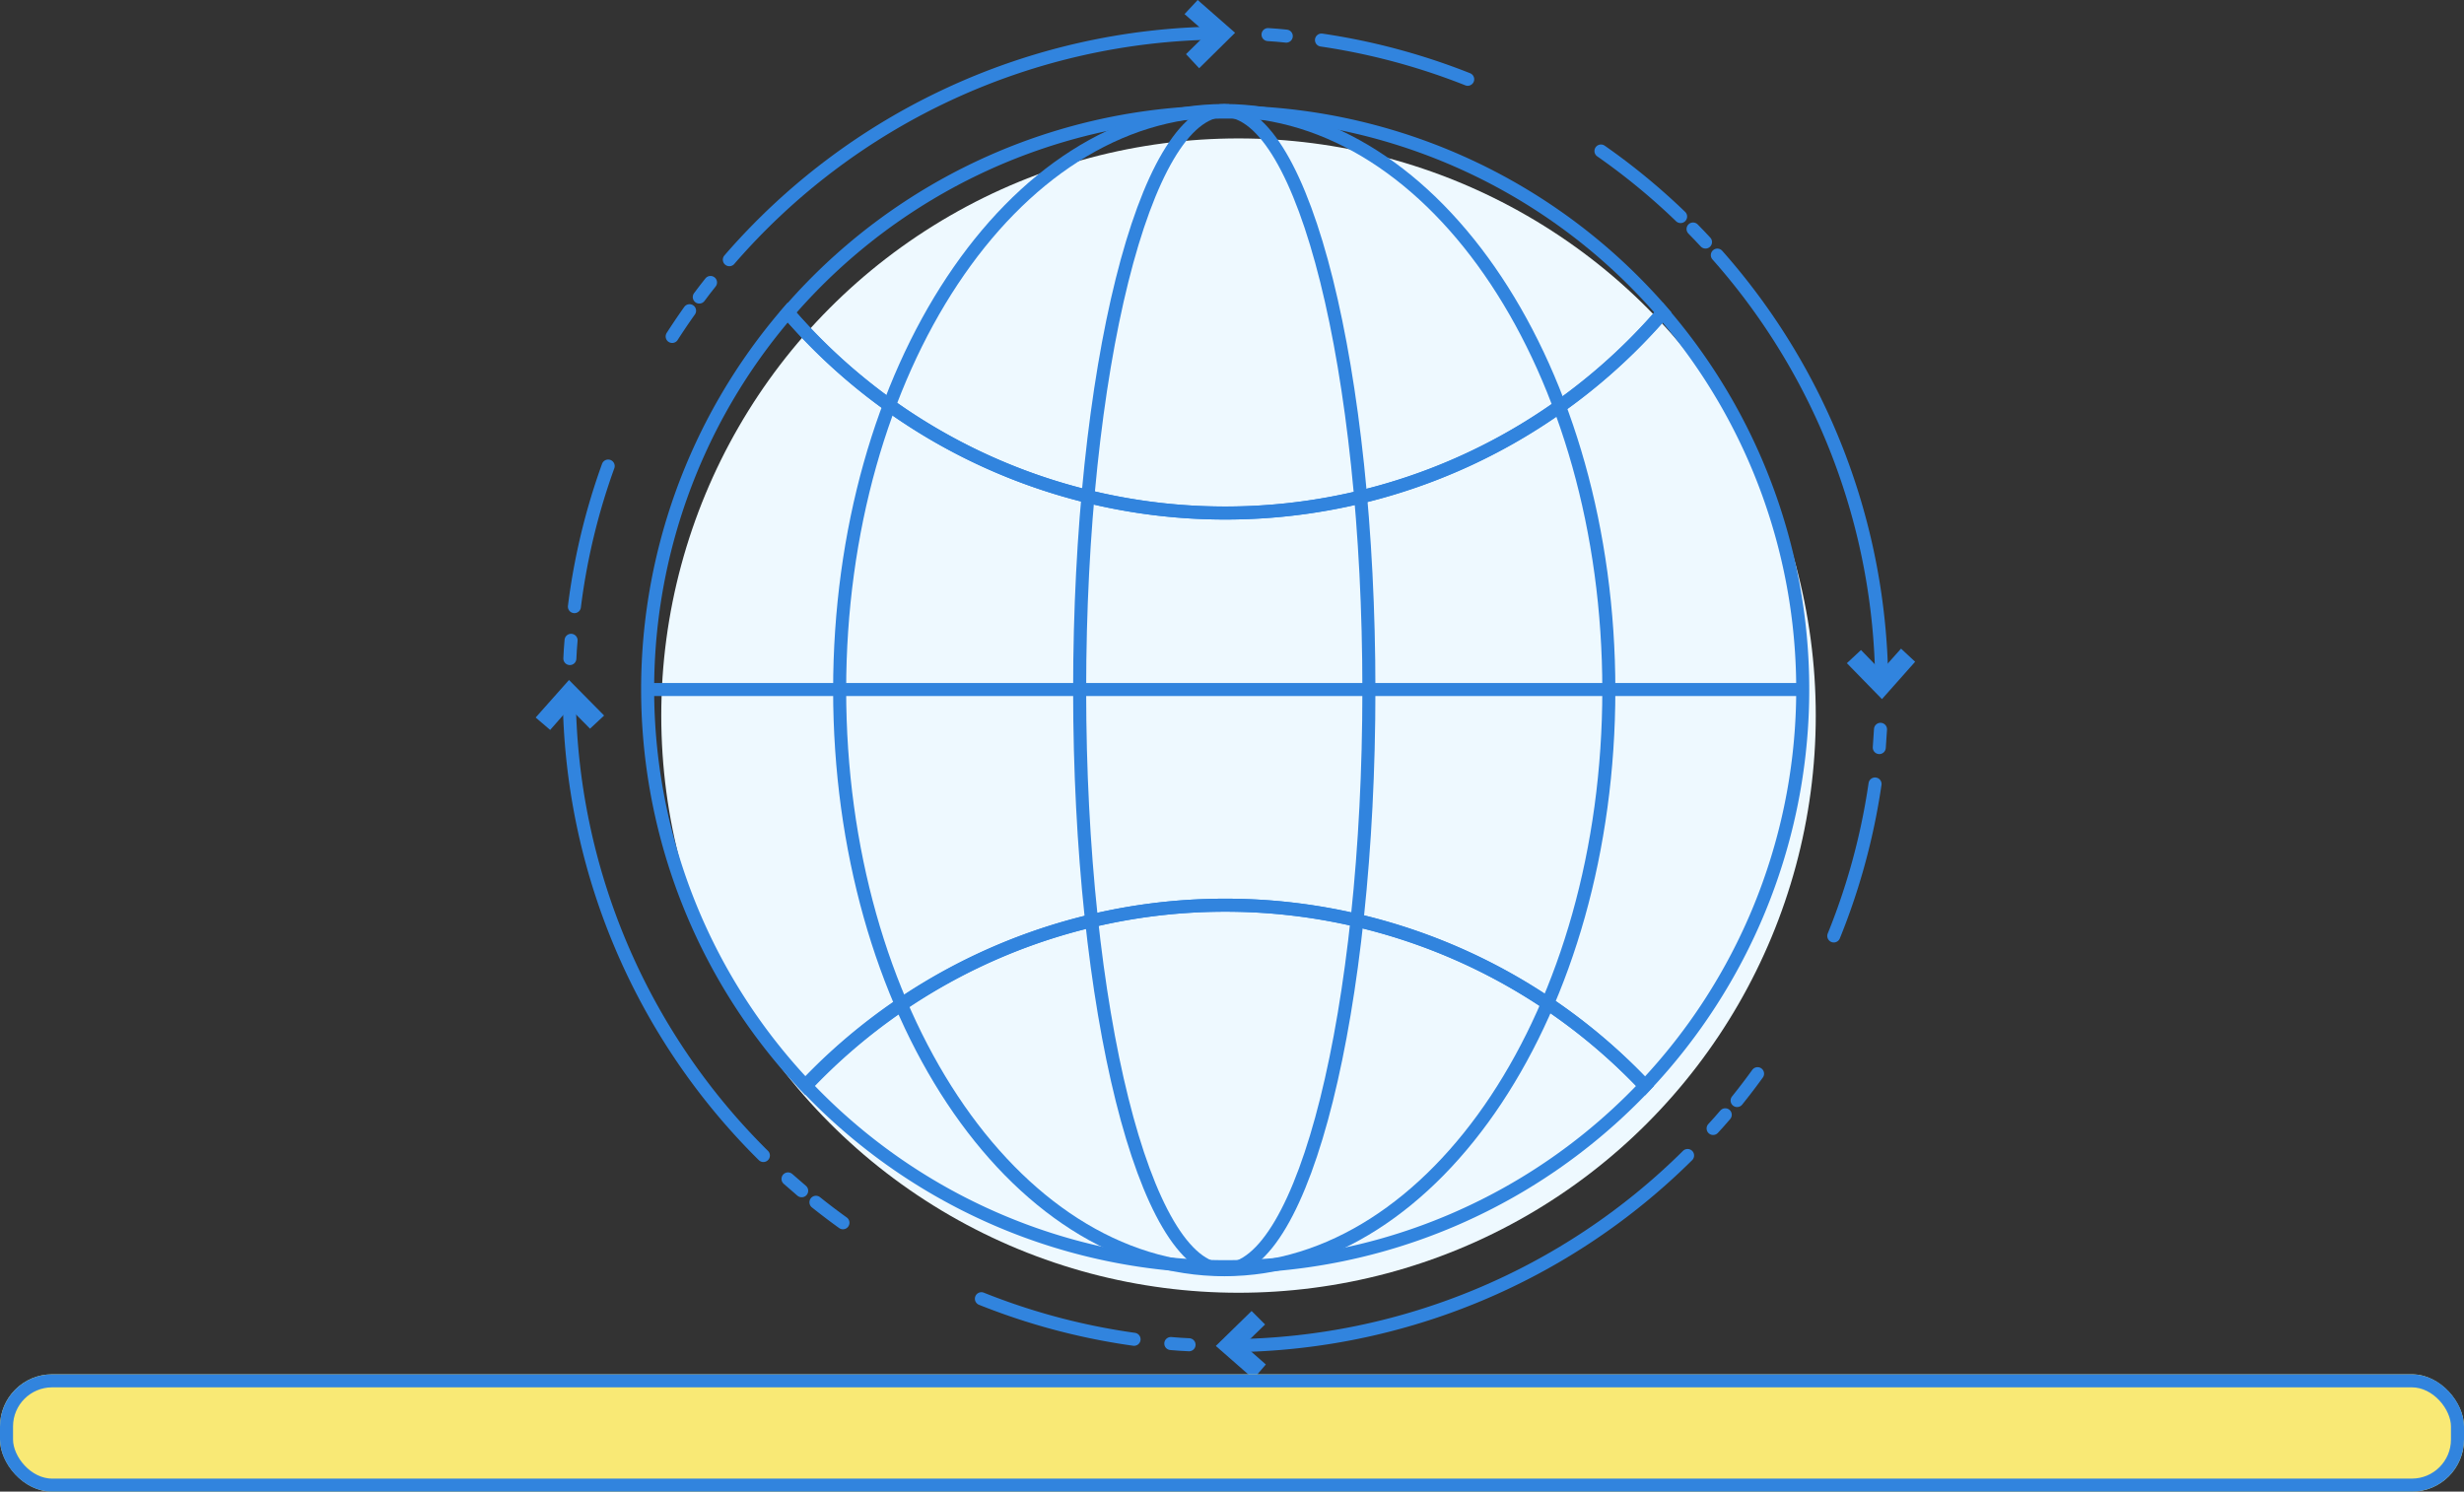 <svg xmlns="http://www.w3.org/2000/svg" viewBox="5050 3466.827 189 114.43">
  <rect x="5050" y="3466.827" width="189" height="114.43" fill="#333333" stroke="none"/>
  <defs>
    <style>
      .cls-1 {
        fill: #eef9ff;
      }

      .cls-11, .cls-2, .cls-3, .cls-5, .cls-6, .cls-7, .cls-8 {
        fill: none;
      }

      .cls-2, .cls-3, .cls-4, .cls-5, .cls-6, .cls-7, .cls-8, .cls-9 {
        stroke: #3184de;
      }

      .cls-2 {
        stroke-miterlimit: 10;
      }

      .cls-3, .cls-5, .cls-6, .cls-7, .cls-8 {
        stroke-linecap: round;
        stroke-linejoin: round;
      }

      .cls-4 {
        fill: #fff;
      }

      .cls-5 {
        stroke-dasharray: 11.113 11.113;
      }

      .cls-6 {
        stroke-dasharray: 12.145 12.145;
      }

      .cls-7 {
        stroke-dasharray: 12.107 12.107;
      }

      .cls-8 {
        stroke-dasharray: 11.637 11.637;
      }

      .cls-9 {
        fill: #f9e975;
      }

      .cls-10 {
        stroke: none;
      }
    </style>
  </defs>
  <g id="Group_226" data-name="Group 226" transform="translate(3930)">
    <g id="Group_77" data-name="Group 77" transform="translate(1161.8 3467.523)">
      <circle id="Ellipse_34" data-name="Ellipse 34" class="cls-1" cx="44.277" cy="44.277" r="44.277" transform="translate(8.923 9.923)"/>
      <path id="Path_122" data-name="Path 122" class="cls-2" d="M111.658,99.9a44.3,44.3,0,0,1-67.115,0,44.259,44.259,0,0,0,1.352,59.308,44.36,44.36,0,0,1,64.411.023A44.289,44.289,0,0,0,111.658,99.9Z" transform="translate(-25.923 -76.62)"/>
      <path id="Path_123" data-name="Path 123" class="cls-2" d="M118.082,295A44.215,44.215,0,0,0,85.9,308.866a44.281,44.281,0,0,0,64.365,0A44.215,44.215,0,0,0,118.082,295Z" transform="translate(-65.882 -226.254)"/>
      <path id="Path_124" data-name="Path 124" class="cls-2" d="M113.557,64.661a44.246,44.246,0,0,0,33.557-15.38A44.3,44.3,0,0,0,80,49.28,44.209,44.209,0,0,0,113.557,64.661Z" transform="translate(-61.357 -26)"/>
      <path id="Path_125" data-name="Path 125" class="cls-2" d="M126.5,33.4C110.236,33.4,97,53.348,97,77.863s13.236,44.463,29.5,44.463S156,102.379,156,77.863,142.768,33.4,126.5,33.4Z" transform="translate(-74.395 -25.617)"/>
      <path id="Path_126" data-name="Path 126" class="cls-2" d="M187.093,33.4C180.964,33.4,176,53.348,176,77.863s4.987,44.463,11.093,44.463c6.129,0,11.093-19.948,11.093-44.463S193.221,33.4,187.093,33.4Z" transform="translate(-134.986 -25.617)"/>
      <line id="Line_42" data-name="Line 42" class="cls-2" x1="88.577" transform="translate(7.9 52.2)"/>
      <g id="Group_78" data-name="Group 78">
        <path id="Path_127" data-name="Path 127" class="cls-3" d="M60.7,25.285A50.287,50.287,0,0,1,98.242,7.9" transform="translate(-46.555 -6.059)"/>
        <path id="Path_128" data-name="Path 128" class="cls-4" d="M214.019,3.822l-.326-.35,1.631-1.608L213.6.35l.326-.35,2.1,1.841Z" transform="translate(-163.823)"/>
        <path id="Path_129" data-name="Path 129" class="cls-3" d="M8.2,209.2c.023-.466.047-.932.093-1.4" transform="translate(-6.289 -159.375)"/>
        <path id="Path_130" data-name="Path 130" class="cls-5" d="M9.7,122a49.87,49.87,0,0,1,8.832-22.7" transform="translate(-7.44 -76.159)"/>
        <path id="Path_131" data-name="Path 131" class="cls-3" d="M50.8,91.119c.28-.373.559-.746.862-1.119" transform="translate(-38.962 -69.027)"/>
        <path id="Path_132" data-name="Path 132" class="cls-3" d="M22.891,261.358A50.16,50.16,0,0,1,8,226.1" transform="translate(-6.136 -173.41)"/>
        <path id="Path_133" data-name="Path 133" class="cls-4" d="M3.822,225.981l-.35.326-1.608-1.631L.35,226.4,0,226.1,1.864,224Z" transform="translate(0 -171.8)"/>
        <path id="Path_134" data-name="Path 134" class="cls-3" d="M207.4,439.393c-.466-.023-.932-.047-1.4-.093" transform="translate(-157.994 -336.927)"/>
        <path id="Path_135" data-name="Path 135" class="cls-6" d="M113.6,403.31A50.133,50.133,0,0,1,89.2,392.8" transform="translate(-68.413 -301.263)"/>
        <path id="Path_136" data-name="Path 136" class="cls-3" d="M81.049,386.009,80,385.1" transform="translate(-61.357 -295.357)"/>
        <path id="Path_137" data-name="Path 137" class="cls-3" d="M261.132,377.4A50.266,50.266,0,0,1,226.2,391.988" transform="translate(-173.487 -289.452)"/>
        <path id="Path_138" data-name="Path 138" class="cls-4" d="M226,431.6l.326.326-1.655,1.608,1.724,1.515-.3.35-2.1-1.841Z" transform="translate(-171.8 -331.021)"/>
        <path id="Path_139" data-name="Path 139" class="cls-3" d="M439.293,237.1c-.023.466-.07.932-.093,1.4" transform="translate(-336.85 -181.847)"/>
        <path id="Path_140" data-name="Path 140" class="cls-7" d="M402.98,255.1a50.352,50.352,0,0,1-10.58,24.282" transform="translate(-300.956 -195.652)"/>
        <path id="Path_141" data-name="Path 141" class="cls-3" d="M385.432,364c-.3.35-.606.7-.932,1.049" transform="translate(-294.897 -279.175)"/>
        <path id="Path_142" data-name="Path 142" class="cls-3" d="M385.9,81a50.12,50.12,0,0,1,12.607,32.812" transform="translate(-295.971 -62.124)"/>
        <path id="Path_143" data-name="Path 143" class="cls-4" d="M431.6,214.019l.35-.326,1.585,1.631,1.538-1.724.35.326-1.864,2.1Z" transform="translate(-331.021 -163.823)"/>
        <path id="Path_144" data-name="Path 144" class="cls-3" d="M238,8.4c.466.023.932.07,1.4.117" transform="translate(-182.537 -6.442)"/>
        <path id="Path_145" data-name="Path 145" class="cls-8" d="M255.6,10.2a50.211,50.211,0,0,1,27.545,13.539" transform="translate(-196.036 -7.823)"/>
        <path id="Path_146" data-name="Path 146" class="cls-3" d="M377.9,72.4c.326.326.653.676.955,1" transform="translate(-289.835 -55.528)"/>
      </g>
    </g>
    <g id="Rectangle_94" data-name="Rectangle 94" class="cls-9" transform="translate(1120 3572.257)">
      <rect class="cls-10" width="189" height="9" rx="4"/>
      <rect class="cls-11" x="0.5" y="0.5" width="188" height="8" rx="3.5"/>
    </g>
  </g>
</svg>
